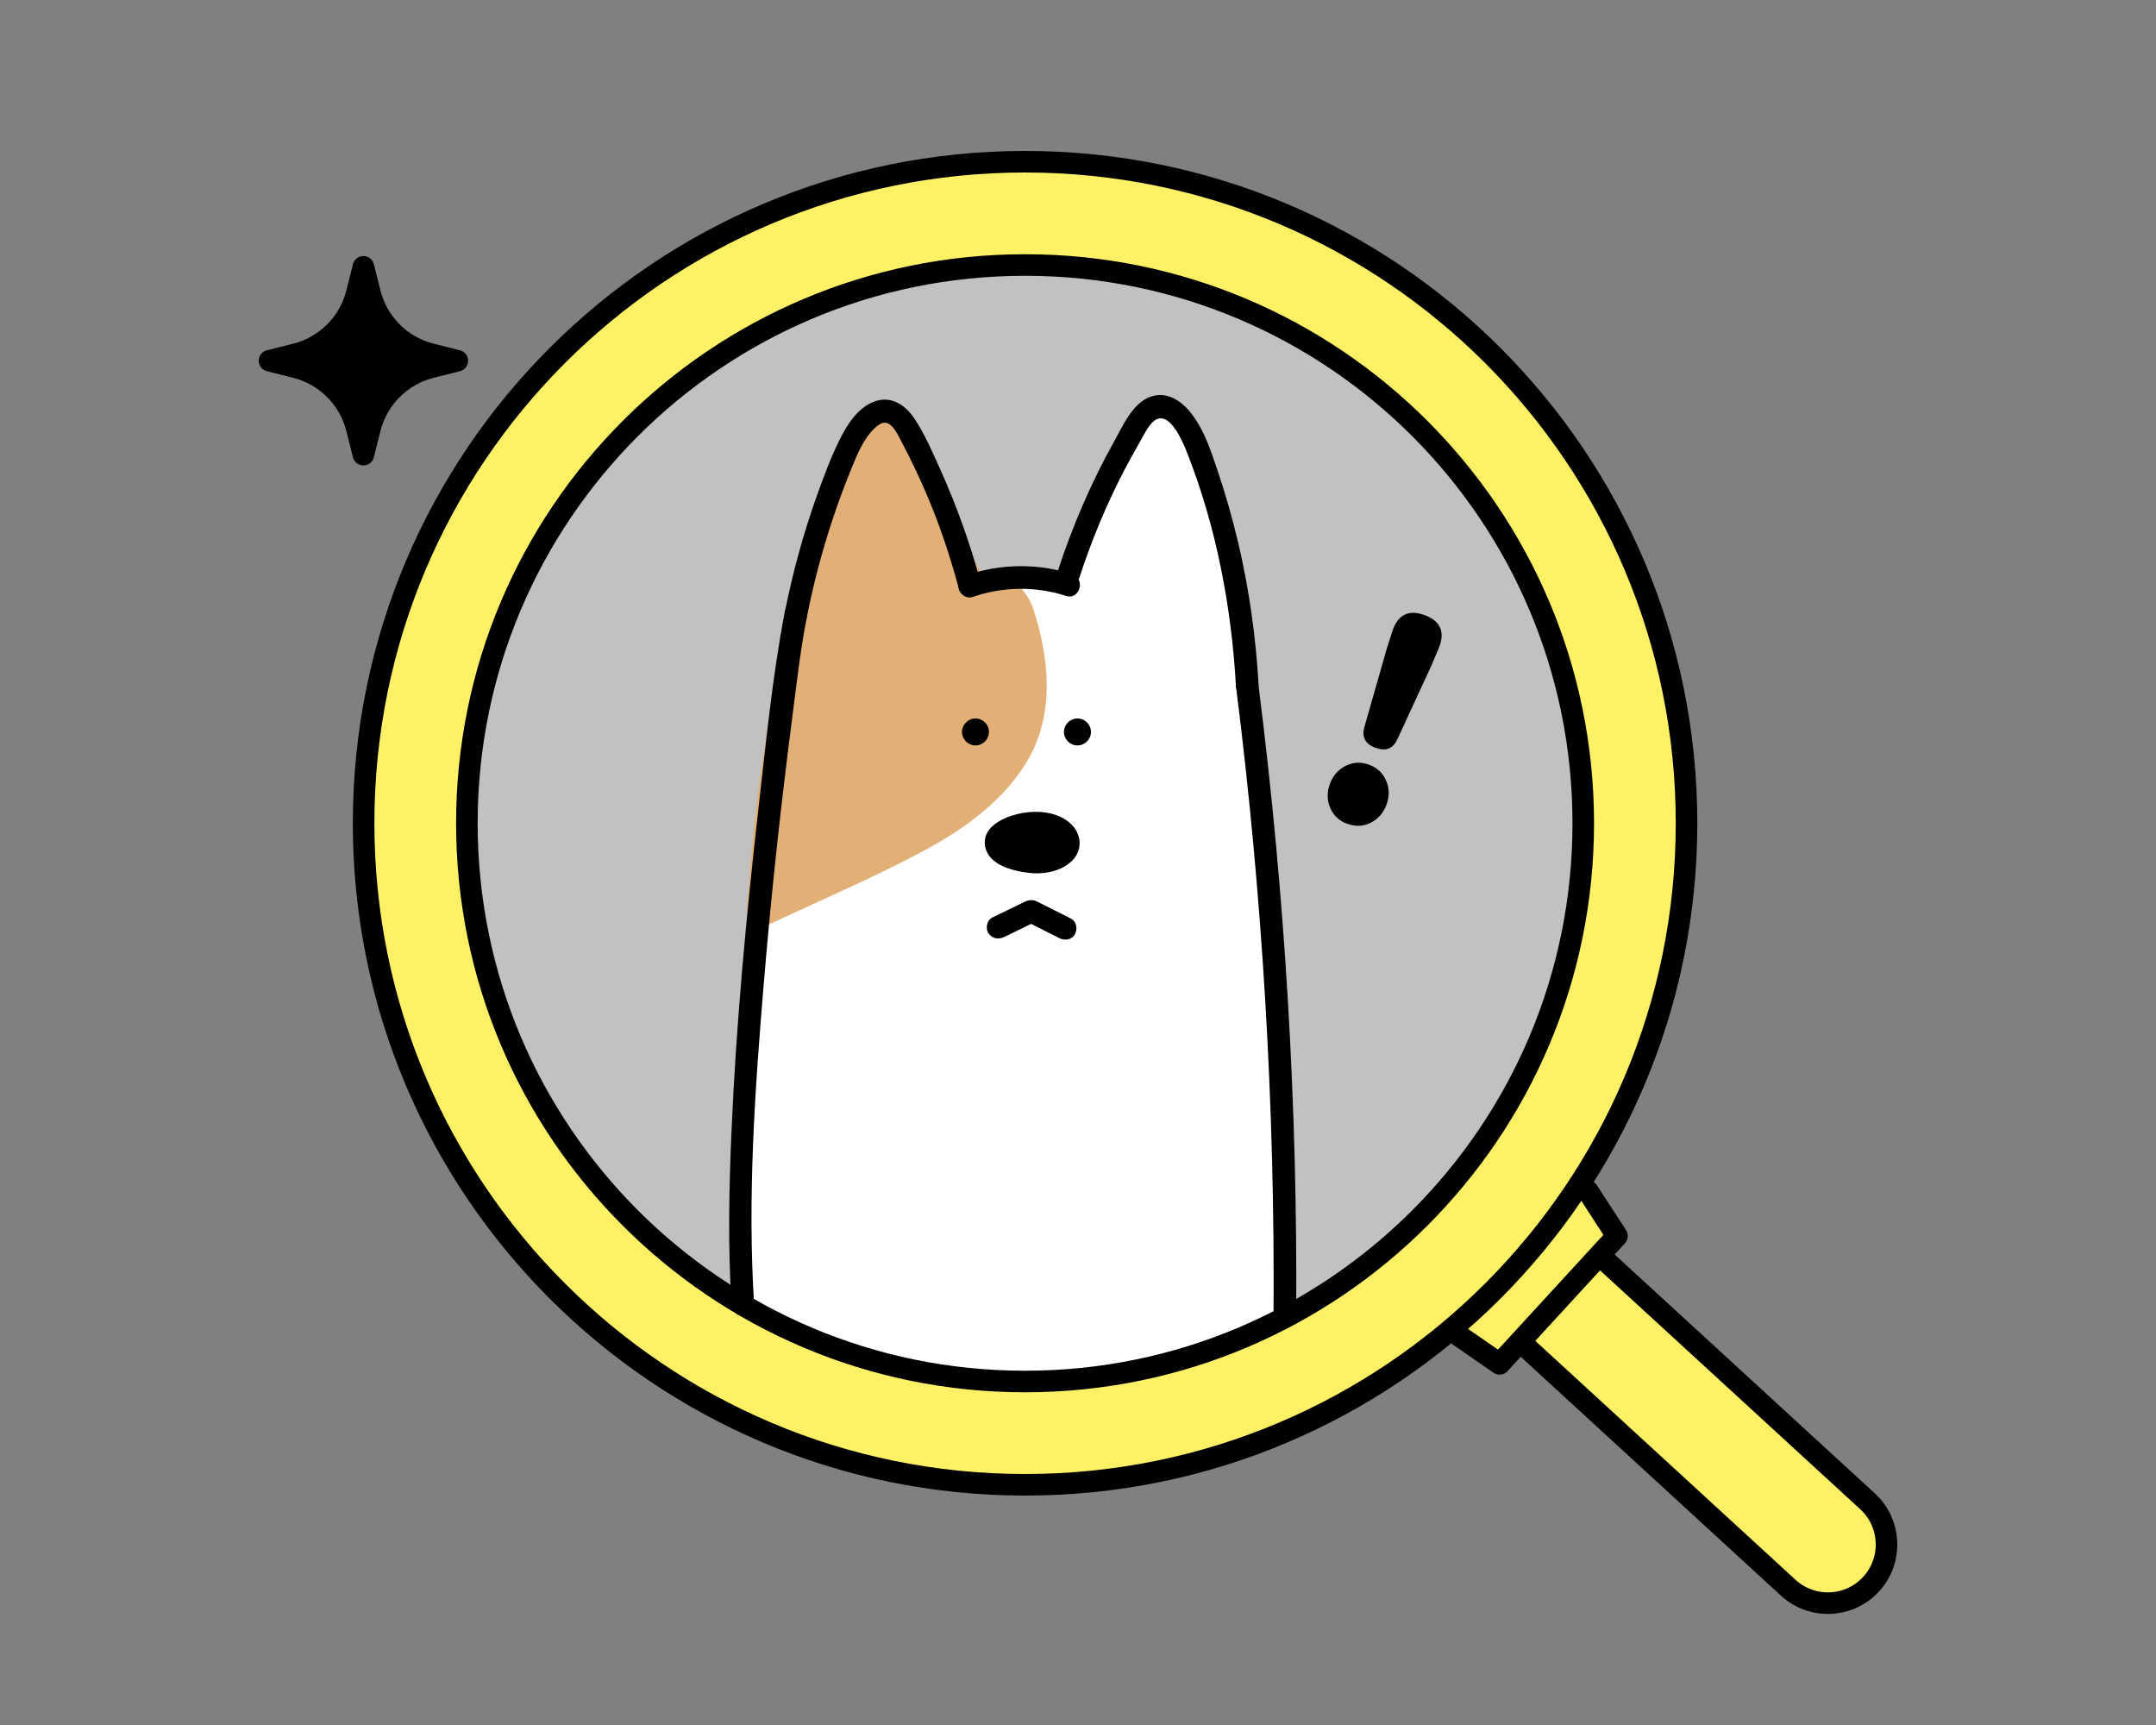 <svg width="200" height="160" viewBox="0 0 200 160" fill="none" xmlns="http://www.w3.org/2000/svg">
    <rect x="0" y="0" width="200" height="160" fill="#808080" stroke="none"/>
    <mask id="mask0_895_14185" style="mask-type:alpha" maskUnits="userSpaceOnUse" x="0" y="0" width="200" height="160">
        <rect width="200" height="160" fill="#D9D9D9" />
    </mask>
    <g mask="url(#mask0_895_14185)">
        <path
            d="M93.14 134.35C124.874 134.35 150.6 108.624 150.6 76.89C150.6 45.156 124.874 19.43 93.14 19.43C61.406 19.43 35.68 45.156 35.68 76.89C35.68 108.624 61.406 134.35 93.14 134.35Z"
            fill="#C1C1C1" stroke="black" stroke-width="0.7" stroke-miterlimit="10" />
        <path
            d="M69.02 120.16C69.02 120.16 69.02 82.56 71.15 72.63C73.28 62.7 72.92 60.22 72.92 60.22C72.92 60.22 77.89 38.94 81.43 38.23C81.43 38.23 84.27 35.39 89.94 53.84C89.94 53.84 95.61 52.42 99.16 54.55C99.16 54.55 103.42 38.23 107.67 38.23C107.67 38.23 112.64 37.52 115.47 58.8C115.47 58.8 118.31 88.59 119.02 100.65V121.93C119.02 121.93 105.54 129.73 94.19 128.31C94.19 128.31 74.33 128.31 69.01 120.15L69.02 120.16Z"
            fill="white" />
        <path
            d="M81.48 38.94C74.439 53.18 71.85 69.09 70.79 84.34L79.86 80.1C83.21 78.54 86.59 76.95 89.46 74.75C92.329 72.55 94.689 69.64 95.389 66.3C96.019 63.27 95.249 60.17 94.49 57.17C94.23 56.14 93.44 54.82 92.33 55.17C92.03 55.26 91.79 55.47 91.48 55.53C90.8 55.66 90.26 55.01 89.96 54.45C87.169 49.25 86.57 42.76 81.639 39.07"
            fill="#E2AF76" />
        <path
            d="M80.19 38.18C73.13 52.56 70.41 68.48 69.29 84.34C69.2 85.57 70.6 86.08 71.55 85.64C76.17 83.48 80.89 81.46 85.4 79.07C89.35 76.98 93.25 74.24 95.48 70.25C97.83 66.03 97.32 60.94 95.85 56.49C95.31 54.85 93.85 53.16 91.93 53.73C91.95 53.73 91.36 54.02 91.29 54C91.58 54.07 91.29 53.77 91.26 53.7C91.02 53.28 90.82 52.84 90.62 52.4C90.17 51.41 89.78 50.4 89.41 49.38C87.87 45.21 86.37 40.84 82.71 38.01C82.06 37.51 81.22 37.39 80.59 38.01C80.07 38.52 79.95 39.64 80.59 40.13C83.54 42.41 84.89 45.74 86.14 49.14C86.79 50.91 87.44 52.7 88.27 54.4C89.05 56.01 90.38 57.64 92.36 56.8C92.45 56.76 92.72 56.58 92.81 56.58C92.38 56.58 92.63 56.6 92.72 56.78C92.88 57.12 93.01 57.42 93.11 57.79C93.43 58.99 93.72 60.21 93.92 61.43C94.28 63.6 94.23 65.84 93.33 67.87C91.61 71.74 87.9 74.3 84.29 76.25C79.67 78.74 74.8 80.81 70.05 83.03L72.31 84.33C73.39 69.03 75.99 53.57 82.8 39.69C83.65 37.96 81.06 36.44 80.21 38.18H80.19Z"
            fill="#E2AF76" />
        <path
            d="M133.618 117.662L140.982 109.639L173.242 139.252C175.452 141.28 175.599 144.728 173.571 146.938C171.542 149.148 168.095 149.295 165.884 147.267L133.625 117.654L133.618 117.662Z"
            fill="#FFF166" stroke="black" stroke-width="2" stroke-linecap="round" stroke-linejoin="round" />
        <path d="M135.36 123.91L139.11 126.5L150 114.64L147.29 110.47" fill="#FFF166" />
        <path d="M135.36 123.91L139.11 126.5L150 114.64L147.29 110.47" stroke="black" stroke-width="2"
            stroke-linecap="round" stroke-linejoin="round" />
        <path
            d="M100.05 77.56C99.83 76.79 99.24 76.22 98.54 75.85C97.28 75.19 95.66 75.18 94.32 75.52C92.93 75.87 91.04 76.79 91.39 78.55C91.73 80.21 93.86 80.75 95.28 80.94C96.73 81.14 98.4 80.88 99.47 79.82C100.08 79.21 100.29 78.37 100.06 77.55L100.05 77.56Z"
            fill="black" />
        <path
            d="M99.95 69.14C100.641 69.14 101.2 68.58 101.2 67.89C101.2 67.2 100.641 66.64 99.95 66.64C99.26 66.64 98.7 67.2 98.7 67.89C98.7 68.58 99.26 69.14 99.95 69.14Z"
            fill="black" />
        <path
            d="M90.49 69.14C91.181 69.14 91.74 68.58 91.74 67.89C91.74 67.2 91.181 66.64 90.49 66.64C89.8 66.64 89.24 67.2 89.24 67.89C89.24 68.58 89.8 69.14 90.49 69.14Z"
            fill="black" />
        <path
            d="M95.09 15C61.2 15 33.73 42.47 33.73 76.36C33.73 110.25 61.2 137.72 95.09 137.72C128.98 137.72 156.45 110.25 156.45 76.36C156.45 42.47 128.98 15 95.09 15ZM95.09 128.14C66.49 128.14 43.31 104.96 43.31 76.36C43.31 47.76 66.49 24.58 95.09 24.58C123.69 24.58 146.87 47.76 146.87 76.36C146.87 104.96 123.69 128.14 95.09 128.14Z"
            fill="#FFF166" stroke="black" stroke-width="2" stroke-linecap="round" stroke-linejoin="round" />
        <path
            d="M33.71 24.75L34.32 27.18C35.02 29.97 37.2 32.15 39.99 32.85L42.42 33.46L39.99 34.07C37.2 34.77 35.02 36.95 34.32 39.74L33.71 42.17L33.1 39.74C32.4 36.95 30.22 34.77 27.43 34.07L25 33.46L27.43 32.85C30.22 32.15 32.4 29.97 33.1 27.18L33.71 24.75Z"
            fill="black" stroke="black" stroke-width="2" stroke-linecap="round" stroke-linejoin="round" />
        <path
            d="M90.23 55.37C93.04 54.4 96.06 54.36 98.89 55.27C100.18 55.68 100.73 53.66 99.45 53.25C96.3 52.24 92.8 52.27 89.67 53.35C89.13 53.54 88.78 54.07 88.94 54.64C89.08 55.16 89.69 55.56 90.23 55.37Z"
            fill="black" />
        <path
            d="M114.68 63.86C117.11 83.11 118.27 102.52 118.14 121.92C118.14 123.27 120.23 123.27 120.24 121.92C120.37 102.51 119.21 83.11 116.78 63.86C116.61 62.54 114.51 62.52 114.68 63.86Z"
            fill="black" />
        <path
            d="M72.8 56.75C71.64 62.79 71.04 69.04 70.34 75.16C69.22 85.03 68.29 94.94 67.86 104.87C67.62 110.25 67.52 115.66 67.86 121.05C67.95 122.39 70.05 122.4 69.96 121.05C69.32 111.1 70.03 101.04 70.86 91.12C71.54 83 72.41 74.89 73.46 66.81C73.85 63.8 74.19 60.63 74.83 57.31C75.08 55.99 73.06 55.42 72.81 56.75H72.8Z"
            fill="black" />
        <path
            d="M90.91 53.81C89.95 50.28 88.71 46.83 87.2 43.49C86.48 41.9 85.76 40.2 84.78 38.76C83.92 37.5 82.59 36.67 81.06 37.26C79.53 37.85 78.55 39.44 77.87 40.82C77.07 42.43 76.44 44.14 75.83 45.83C74.55 49.39 73.55 53.04 72.81 56.75C72.55 58.07 74.57 58.63 74.83 57.31C75.45 54.18 76.26 51.09 77.27 48.07C77.77 46.56 78.33 45.06 78.93 43.59C79.47 42.26 80.05 40.77 81.1 39.75C81.67 39.2 82.2 38.94 82.79 39.6C83.19 40.04 83.44 40.63 83.72 41.15C84.47 42.58 85.17 44.03 85.81 45.51C87.06 48.38 88.07 51.36 88.89 54.38C89.24 55.68 91.27 55.13 90.91 53.82V53.81Z"
            fill="black" />
        <path
            d="M116.76 63.63C116.51 59.17 115.89 54.73 114.87 50.38C114.33 48.1 113.69 45.84 112.94 43.63C112.34 41.84 111.73 39.96 110.58 38.44C109.67 37.23 108.3 36.24 106.72 36.8C105.05 37.39 104.15 39.52 103.36 40.93C101.22 44.76 99.48 48.81 98.12 52.98C97.7 54.27 99.73 54.82 100.14 53.54C101.28 50.05 102.69 46.66 104.4 43.41C104.83 42.6 105.28 41.79 105.74 40.99C106.09 40.39 106.44 39.6 106.96 39.12C108.43 37.78 109.75 41.05 110.16 42.1C112.84 48.92 114.24 56.34 114.65 63.63C114.73 64.97 116.83 64.98 116.75 63.63H116.76Z"
            fill="black" />
        <path
            d="M93.12 86.93L96.19 85.43H95.13L98.28 87.02C98.77 87.27 99.44 87.17 99.72 86.64C99.97 86.16 99.87 85.47 99.34 85.2L96.56 83.8C96.44 83.74 96.32 83.67 96.19 83.61C95.75 83.41 95.38 83.48 94.98 83.68L93.4 84.45L92.06 85.1C91.56 85.34 91.39 86.08 91.68 86.54C92.01 87.05 92.59 87.17 93.12 86.92V86.93Z"
            fill="black" />
        <path
            d="M124.96 76.41C124.22 76.13 123.69 75.64 123.39 74.92C123.09 74.21 123.08 73.47 123.37 72.7C123.66 71.93 124.15 71.37 124.84 71.03C125.53 70.69 126.25 70.65 127 70.93C127.76 71.21 128.29 71.71 128.59 72.42C128.89 73.13 128.9 73.87 128.62 74.63C128.33 75.41 127.84 75.97 127.15 76.31C126.47 76.66 125.75 76.69 124.97 76.4L124.96 76.41ZM127.6 69.37C126.66 69.02 126.31 68.38 126.56 67.46L128.63 60.21L129.17 58.52C129.68 57 130.68 56.51 132.17 57.06C133.64 57.61 134.07 58.62 133.47 60.11L132.78 61.74L130.9 65.81L129.62 68.58C129.22 69.45 128.55 69.71 127.61 69.36L127.6 69.37Z"
            fill="black" />
    </g>
</svg>
